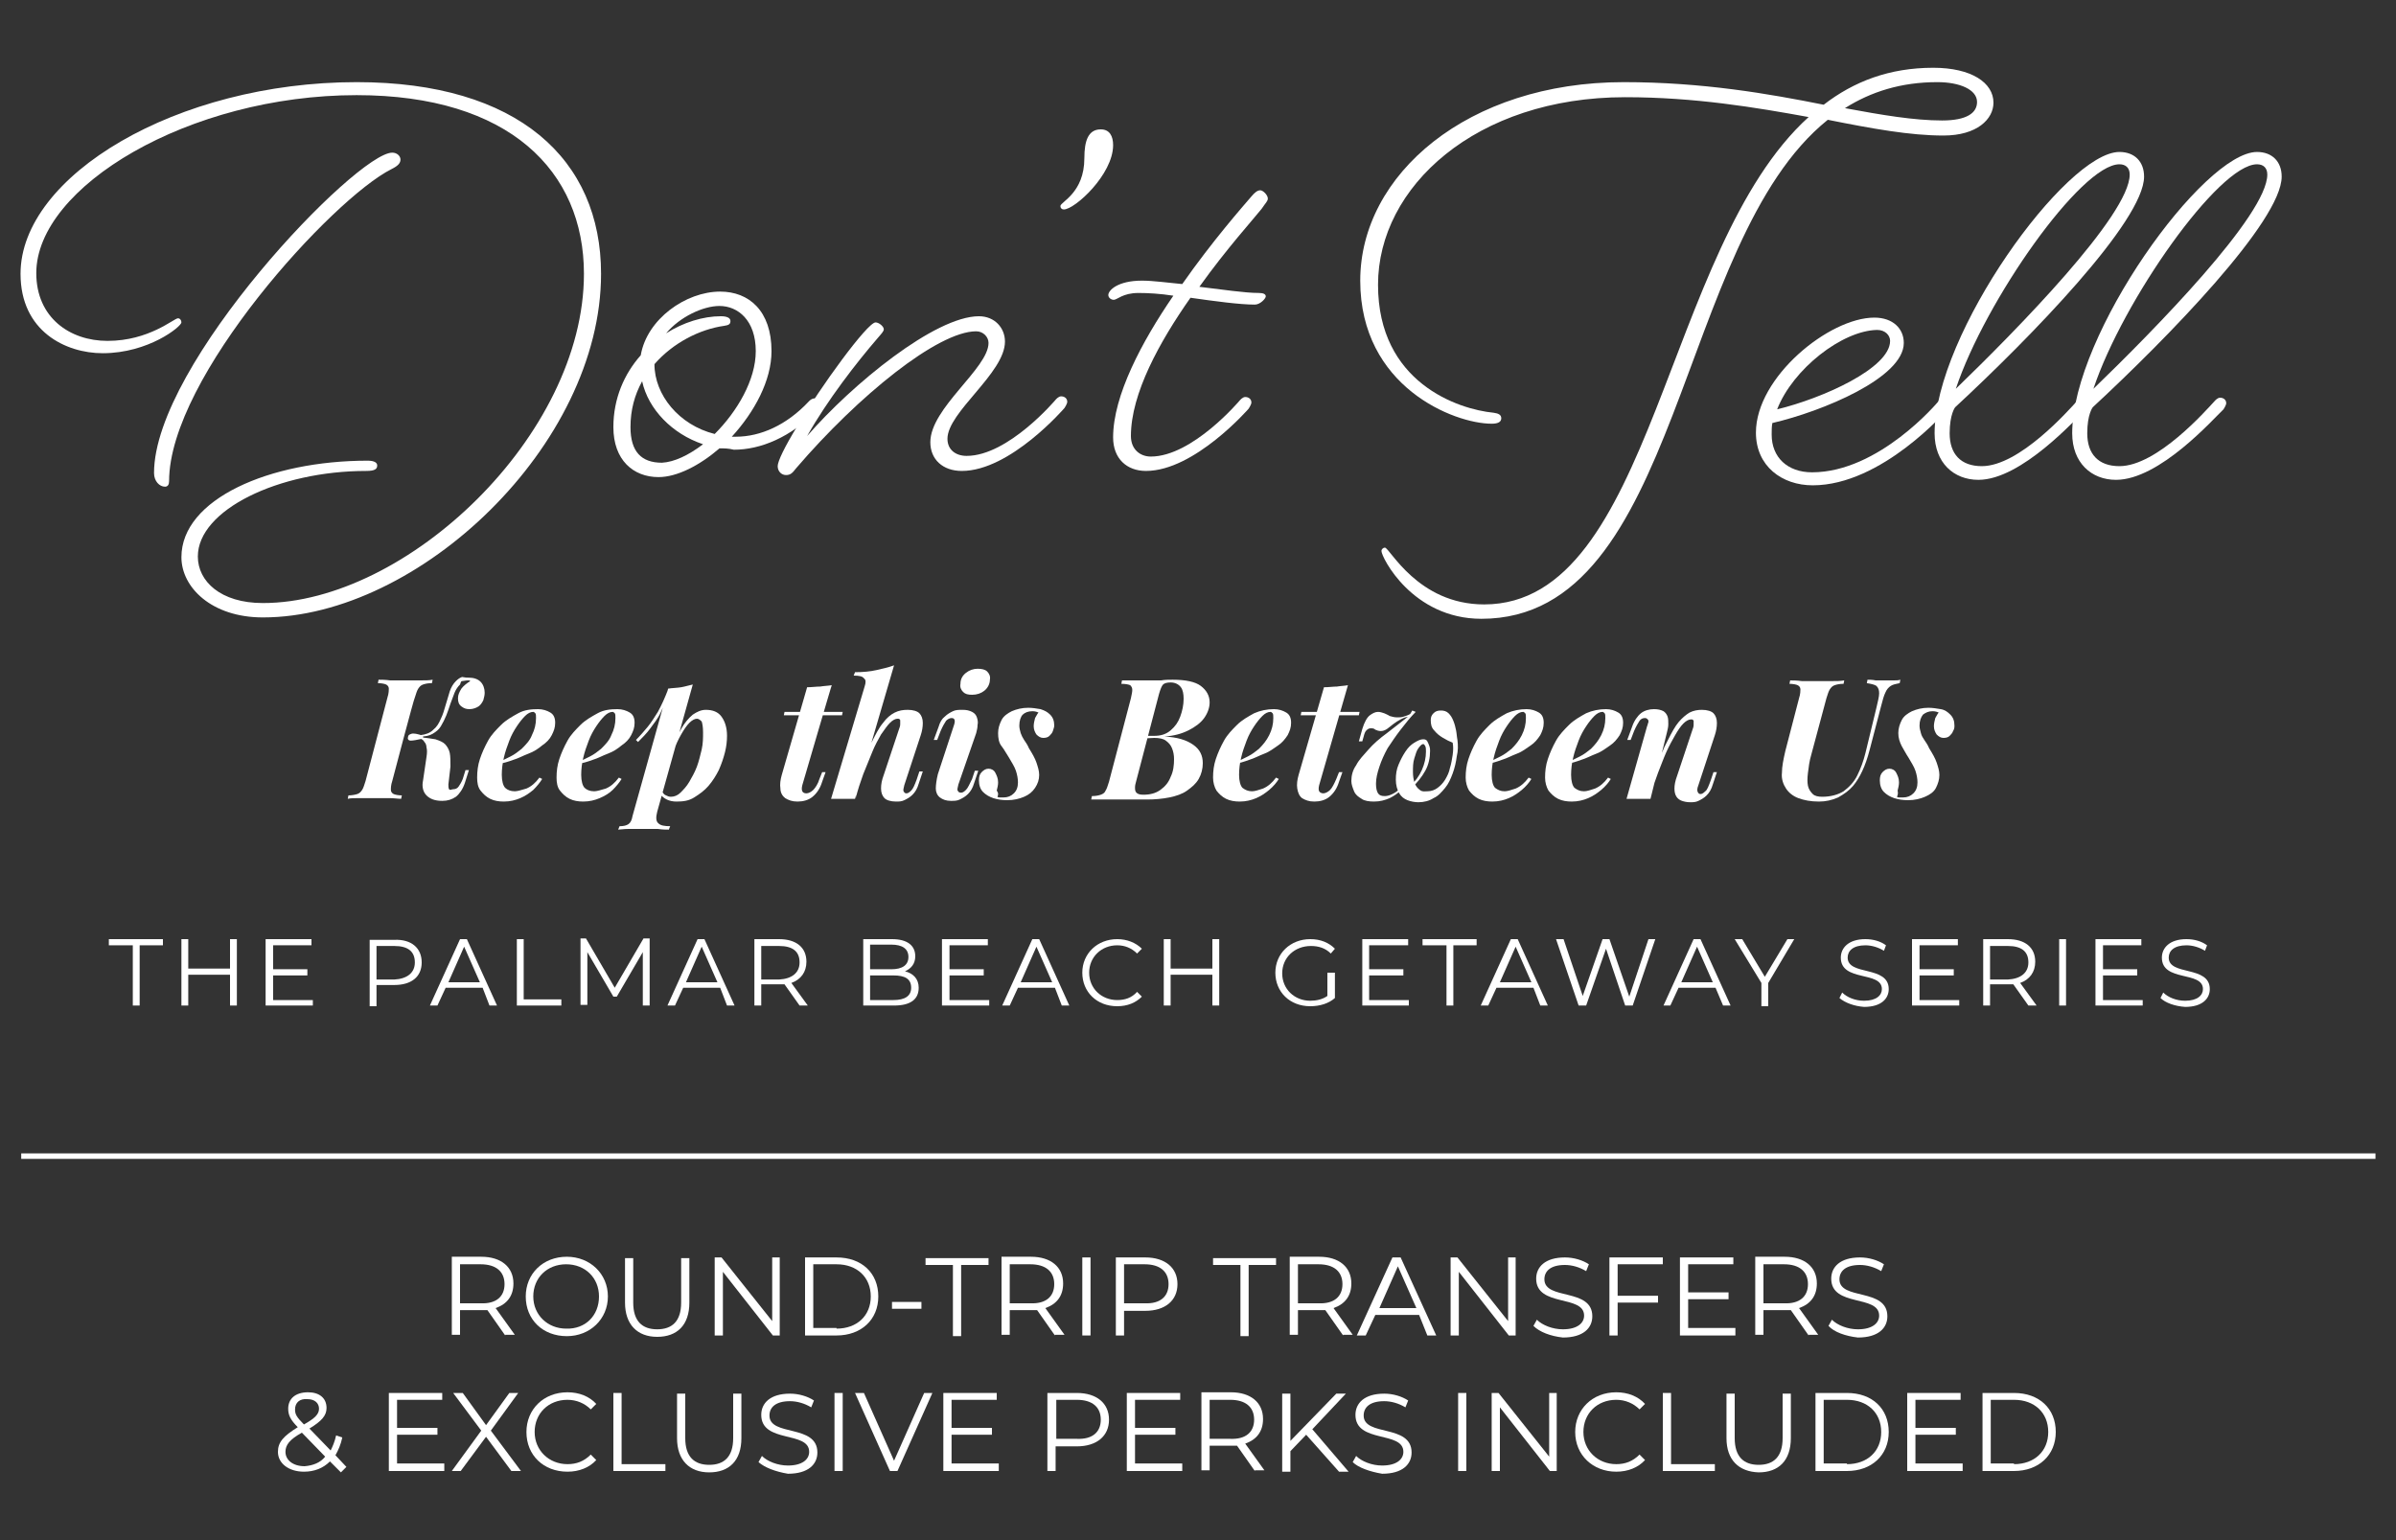 <?xml version="1.0" encoding="utf-8"?>
<!-- Generator: Adobe Illustrator 26.5.0, SVG Export Plug-In . SVG Version: 6.00 Build 0)  -->
<svg version="1.1" id="Capa_1" xmlns="http://www.w3.org/2000/svg" xmlns:xlink="http://www.w3.org/1999/xlink" x="0px" y="0px"
	 viewBox="0 0 350 225" style="enable-background:new 0 0 350 225;" xml:space="preserve">
<rect x="0" y="0" width="350" height="225" fill="#333333" stroke="none"/>
<style type="text/css">
	.st0{fill:#FFFFFF;}
	.st1{enable-background:new    ;}
</style>
<g>
	<g>
		<g>
			<path class="st0" d="M52.1,13.9c-24.5,0-46.8,13.4-46.8,26c0,6.5,4.9,9.9,10.4,9.9c6.1,0,9.7-3.3,10.3-3.3c0.3,0,0.5,0.3,0.5,0.6
				c0,0.6-4.8,4.5-11.5,4.5c-5.4,0-12-3.2-12-11.6C3,25.7,25.8,12,52.1,12c23.6,0,35.7,11.3,35.7,28c0,25-26.6,50.2-49.4,50.2
				c-7.5,0-11.9-4.4-11.9-8.8c0-8.5,12.9-14.1,27.2-14.1c1,0,1.4,0.3,1.4,0.7c0,0.5-0.3,0.8-1.6,0.8c-12.8,0-24.6,5.7-24.6,12.5
				c0,3.6,3.3,6.8,9.5,6.8c21,0,46.9-24.5,46.9-48.1C85.3,25,74.4,13.9,52.1,13.9L52.1,13.9z M58.5,23.3c0,0.5-0.3,0.9-1.3,1.4
				C48.6,29,24.7,55.1,24.7,70.3c0,0.5-0.2,0.8-0.6,0.8c-0.8,0-1.6-0.8-1.6-2c0-16,29.6-46.8,34.8-46.8C58,22.3,58.5,22.8,58.5,23.3
				L58.5,23.3z"/>
			<path class="st0" d="M105.1,65.5c-2.9,2.5-6.2,4.2-8.9,4.2c-3.7,0-6.6-2.5-6.6-7.3c0-4.2,1.6-7.8,4-10.5
				c0.9-5.3,6.6-9.3,11.6-9.3c4.2,0,7.5,2.8,7.5,8.7c0,4.3-2.5,8.9-5.8,12.5h0.6c3.6,0,7.4-1.7,10.6-5.1c0,0,0.4-0.5,0.9-0.5
				s0.8,0.3,0.8,0.8c0,0.3-0.4,0.9-0.4,0.9c-3.9,4-8.3,5.8-12.2,5.8C106.4,65.5,105.8,65.5,105.1,65.5L105.1,65.5z M102.7,64.9
				c-4.5-1.5-8-5.1-8.9-9.2c-1.1,2-1.7,4.2-1.7,6.7c0,3.6,1.6,5.2,4.6,5.2C98.5,67.5,100.6,66.5,102.7,64.9L102.7,64.9z M104.4,63.4
				c3.3-3.3,6-7.9,6-12.1c0-4.5-2.6-6.6-5.3-6.6c-2.4,0-5.8,1.6-7.8,4c2.5-1.6,5.4-2.5,8-2.5c0.8,0,1.4,0.2,1.4,0.7
				c0,0.5-0.3,0.6-0.9,0.7c-3.6,0.5-7.5,2.5-10.2,5.6C95.6,57.7,99.2,62.1,104.4,63.4L104.4,63.4z"/>
			<path class="st0" d="M140.5,68.8c-2.8,0-4.6-1.7-4.6-4.2c0-5,8.5-10.8,8.5-14.5c0-0.9-0.8-1.7-1.8-1.7c-5.6,0-17.2,9.4-26.3,20
				c-0.6,0.8-0.9,1-1.5,1c-0.6,0-1.2-0.5-1.2-1.3c0-0.7,1-2.8,2.9-5.9c3.3-5.6,10.2-15.1,11.4-15.1c0.5,0,1.2,0.6,1.2,1
				c0,0.3-0.3,0.6-0.9,1.3c-3.1,3.6-7.3,9-10.3,14.3c6.6-7.6,18.7-17.5,25.1-17.5c2.3,0,3.8,1.7,3.8,3.7c0,4.6-8.4,10.3-8.4,14.2
				c0,1.6,1.2,2.5,2.8,2.5c6.1,0,13-8.2,13-8.2s0.4-0.5,0.8-0.5c0.5,0,0.9,0.3,0.9,0.8c0,0.3-0.4,0.9-0.4,0.9S147.6,68.8,140.5,68.8
				L140.5,68.8z"/>
			<path class="st0" d="M158.4,23.1c0-2.6,0.6-4.2,2.4-4.2c1.3,0,1.8,1,1.8,2.3c0,4.3-5.6,9.4-7.2,9.4c-0.3,0-0.5-0.2-0.5-0.5
				C154.9,29.5,158.4,28.2,158.4,23.1z"/>
			<path class="st0" d="M162.7,43.8c-0.4,0-0.8-0.3-0.8-0.7c0-0.7,1.4-2.1,4.9-2.1c1.7,0,3.7,0.3,5.9,0.5
				c4.4-6.3,8.9-11.4,10.1-12.8c0.5-0.6,0.9-0.9,1.3-0.9c0.4,0,1.1,0.7,1.1,1.2c0,0.4-0.3,0.6-0.9,1.5c-1.1,1.4-5.1,5.8-9.1,11.4
				c3.4,0.4,6.6,0.9,8.7,0.9c0.7,0,1,0.2,1,0.5c0,0.3-0.8,1.2-1.6,1.2c-2.2,0-5.9-0.5-9.4-1c-4.5,6.4-8.7,14-8.7,20.2
				c0,2,1.4,3,2.9,3c6.1,0,13-8.2,13-8.2s0.4-0.5,0.8-0.5c0.5,0,0.9,0.3,0.9,0.8c0,0.3-0.4,0.9-0.4,0.9s-7.9,9.1-15,9.1
				c-2.8,0-4.8-1.8-4.8-4.9c0-6.1,4.2-14,8.8-20.7c-1.9-0.3-3.7-0.4-5.1-0.4C164,42.8,163.2,43.8,162.7,43.8L162.7,43.8z"/>
			<path class="st0" d="M218.2,60.3c0.7,0.1,1.1,0.3,1.1,0.8s-0.4,0.8-1.4,0.8c-5.5,0-19.2-5.4-19.2-20.9s15.7-29,38.5-29
				c11.5,0,21.2,1.7,29.2,3.3c4.4-3.4,9.6-5.4,16-5.4c5.6,0,8.8,2.2,8.8,5.1c0,2.4-2.4,4.8-7.3,4.8s-10.4-1-16.9-2.3
				c-22.3,17.9-21.3,72.9-50.6,72.9c-10.1,0-14.6-9-14.6-9.9c0-0.3,0.3-0.5,0.5-0.5c0.7,0,4.8,8.3,14.5,8.3
				c24.8,0,26.2-52,47.4-71.2c-7.7-1.4-16.6-2.9-26.8-2.9c-21.8,0-36.1,13.1-36.1,27.4S213,59.8,218.2,60.3L218.2,60.3z M269.5,15.8
				c5.4,1,10.1,1.8,14.2,1.8c3.6,0,5.1-1.1,5.1-2.7c0-1.8-2.5-2.9-5.8-2.9C277.7,12,273.3,13.4,269.5,15.8z"/>
			<path class="st0" d="M264.8,70.9c-4.5,0-8.3-2.8-8.3-7.7c0-8.1,10.7-16.8,17.3-16.8c2.7,0,4.3,1.6,4.3,3.7
				c0,5.1-11.9,10-19.2,11.7c-0.1,0.5-0.1,1.1-0.1,1.7c0,3.3,2.3,5.5,5.9,5.5c9.8,0,18.4-10.3,18.4-10.3s0.4-0.5,0.9-0.5
				c0.5,0,0.8,0.3,0.8,0.8c0,0.3-0.4,0.9-0.4,0.9S274.9,70.9,264.8,70.9L264.8,70.9z M259.6,59.8c6.6-1.6,16.5-6,16.5-10
				c0-0.8-0.7-1.6-1.9-1.6C269.1,48.3,261.9,53.9,259.6,59.8z"/>
			<path class="st0" d="M289,70.1c-3.6,0-6.4-2.5-6.4-6.8c0-14.5,19.2-41.1,27-41.1c2.2,0,3.6,1.4,3.6,3.6
				c0,6.5-16.7,23.6-27.6,33.7c0,0-0.8,1-0.8,3.8c0,3,1.6,4.8,4.7,4.8c5.5,0,12.7-8.2,13.9-9.5c0,0,0.4-0.5,0.8-0.5
				c0.5,0,0.9,0.3,0.9,0.8c0,0.3-0.4,0.9-0.4,0.9C303.3,61.1,295.3,70.1,289,70.1L289,70.1z M285.7,56.8
				c8.9-8.6,25.4-25.4,25.4-31.3c0-1-0.6-1.5-1.5-1.5C304,24,290,43.9,285.7,56.8z"/>
			<path class="st0" d="M309.1,70.1c-3.6,0-6.4-2.5-6.4-6.8c0-14.5,19.2-41.1,27-41.1c2.2,0,3.6,1.4,3.6,3.6
				c0,6.5-16.7,23.6-27.6,33.7c0,0-0.8,1-0.8,3.8c0,3,1.6,4.8,4.7,4.8c5.5,0,12.7-8.2,13.9-9.5c0,0,0.4-0.5,0.8-0.5
				c0.5,0,0.9,0.3,0.9,0.8c0,0.3-0.4,0.9-0.4,0.9C323.4,61.1,315.5,70.1,309.1,70.1L309.1,70.1z M305.8,56.8
				c8.9-8.6,25.4-25.4,25.4-31.3c0-1-0.6-1.5-1.5-1.5C324.1,24,310.1,43.9,305.8,56.8z"/>
		</g>
		<g>
			<path class="st0" d="M57.3,114.1c-0.2,0.6-0.2,1-0.2,1.3s0.2,0.5,0.4,0.6s0.7,0.2,1.2,0.2l-0.1,0.5c-0.5,0-1-0.1-1.7-0.1
				c-0.7,0-1.4,0-2.1,0c-0.8,0-1.6,0-2.3,0c-0.7,0-1.3,0-1.7,0.1l0.1-0.5c0.5,0,1-0.1,1.3-0.2c0.3-0.1,0.5-0.3,0.7-0.6
				c0.2-0.3,0.3-0.7,0.5-1.3l3.2-12.2c0.2-0.6,0.2-1.1,0.2-1.3c0-0.3-0.2-0.5-0.4-0.6c-0.2-0.1-0.7-0.2-1.2-0.2l0.1-0.5
				c0.4,0,1,0,1.7,0.1c0.7,0,1.5,0,2.3,0c0.7,0,1.4,0,2.1,0s1.3,0,1.8-0.1l-0.1,0.5c-0.6,0-1,0.1-1.3,0.2c-0.3,0.1-0.5,0.3-0.7,0.6
				c-0.2,0.3-0.3,0.7-0.5,1.3C60.5,101.9,57.3,114.1,57.3,114.1z M61.8,107.9c-0.9,0.2-1.5,0.3-1.8,0.3s-0.5-0.2-0.4-0.5
				c0-0.3,0.2-0.4,0.5-0.5c0.3-0.1,0.9,0,1.7,0.3V107.9z M66.2,115.3c0.3,0,0.6-0.1,0.8-0.4s0.4-0.6,0.6-1.1l0.4-1.3h0.5l-0.6,1.9
				c-0.3,0.9-0.8,1.6-1.3,2c-0.6,0.4-1.2,0.6-2,0.6c-1.1,0-1.8-0.3-2.3-0.8s-0.7-1.3-0.5-2.2l0.5-3.4c0.1-0.6,0.1-1.1,0-1.4
				c0-0.3-0.1-0.6-0.3-0.8c-0.1-0.2-0.3-0.4-0.6-0.5l0-0.2c0.9,0.1,1.6,0.2,2.2,0.3c0.6,0.2,1.1,0.4,1.4,0.7
				c0.3,0.3,0.6,0.8,0.7,1.3c0.1,0.5,0.1,1.2,0.1,2l-0.3,2.6c0,0.3,0,0.5,0.1,0.7S66,115.3,66.2,115.3L66.2,115.3z M67.2,100
				c-0.3,0.3-0.6,0.7-0.8,1.2c-0.2,0.5-0.4,1.1-0.6,1.6c-0.2,0.6-0.4,1.2-0.6,1.7s-0.5,1.1-0.8,1.6c-0.3,0.5-0.7,0.8-1.2,1.1
				c-0.5,0.3-1.1,0.4-1.8,0.4l0-0.2c0.8-0.1,1.4-0.3,1.9-0.8c0.5-0.4,0.8-0.9,1.1-1.6c0.3-0.6,0.5-1.3,0.7-2c0.2-0.7,0.4-1.3,0.6-2
				c0.2-0.6,0.5-1.1,0.9-1.5c0.3-0.3,0.6-0.5,0.9-0.6C68,99,68.2,99,68.5,99c0.7,0,1.3,0.2,1.7,0.6s0.6,1,0.6,1.6
				c0,0.4-0.1,0.7-0.2,1.1c-0.2,0.4-0.4,0.7-0.7,0.9c-0.3,0.2-0.8,0.4-1.3,0.4c-0.5,0-0.8-0.1-1.2-0.4s-0.5-0.7-0.5-1.2
				c0-0.5,0.2-0.9,0.5-1.4c0.3-0.4,0.8-0.8,1.3-1.1c0,0-0.1-0.1-0.2-0.1c-0.1,0-0.2,0-0.2,0c-0.3,0-0.6,0.1-0.8,0.1
				S67.3,99.8,67.2,100L67.2,100z"/>
			<path class="st0" d="M72.7,111.4c0.7-0.3,1.3-0.6,1.9-0.9s1.1-0.7,1.6-1.1c0.6-0.6,1.2-1.2,1.5-2c0.4-0.8,0.6-1.6,0.6-2.5
				c0-0.3,0-0.6-0.1-0.7c-0.1-0.1-0.2-0.2-0.3-0.2c-0.4,0-0.8,0.2-1.2,0.6s-0.8,0.9-1.2,1.5c-0.4,0.6-0.8,1.3-1.1,2.1
				c-0.3,0.8-0.6,1.6-0.8,2.5c-0.2,0.8-0.3,1.7-0.3,2.5c0,0.9,0.2,1.6,0.5,1.9s0.8,0.5,1.4,0.5c0.4,0,1-0.2,1.7-0.4
				c0.7-0.3,1.3-0.8,1.9-1.6l0.4,0.2c-0.3,0.5-0.8,1.1-1.3,1.6c-0.6,0.5-1.2,0.9-1.9,1.2c-0.7,0.3-1.5,0.5-2.4,0.5
				c-0.7,0-1.4-0.1-2-0.4s-1-0.7-1.4-1.2s-0.5-1.2-0.5-1.9c0-0.9,0.1-1.8,0.4-2.7s0.7-1.8,1.2-2.7c0.5-0.9,1.2-1.6,1.9-2.3
				c0.7-0.7,1.6-1.2,2.5-1.7s1.9-0.6,2.9-0.6c0.7,0,1.3,0.2,1.8,0.5s0.7,0.8,0.7,1.5s-0.2,1.2-0.5,1.8c-0.3,0.6-0.8,1.1-1.4,1.5
				c-0.6,0.5-1.2,0.9-2,1.2s-1.5,0.7-2.2,0.9c-0.8,0.3-1.5,0.5-2.2,0.6L72.7,111.4L72.7,111.4z"/>
			<path class="st0" d="M84.3,111.4c0.7-0.3,1.3-0.6,1.9-0.9s1.1-0.7,1.6-1.1c0.6-0.6,1.2-1.2,1.5-2c0.4-0.8,0.6-1.6,0.6-2.5
				c0-0.3,0-0.6-0.1-0.7c-0.1-0.1-0.2-0.2-0.3-0.2c-0.4,0-0.8,0.2-1.2,0.6s-0.8,0.9-1.2,1.5c-0.4,0.6-0.8,1.3-1.1,2.1
				s-0.6,1.6-0.8,2.5c-0.2,0.8-0.3,1.7-0.3,2.5c0,0.9,0.2,1.6,0.5,1.9c0.3,0.3,0.8,0.5,1.4,0.5c0.4,0,1-0.2,1.7-0.4
				c0.7-0.3,1.3-0.8,1.9-1.6l0.4,0.2c-0.3,0.5-0.8,1.1-1.3,1.6s-1.2,0.9-1.9,1.2c-0.7,0.3-1.5,0.5-2.4,0.5c-0.7,0-1.4-0.1-2-0.4
				s-1-0.7-1.4-1.2s-0.5-1.2-0.5-1.9c0-0.9,0.1-1.8,0.4-2.7s0.7-1.8,1.2-2.7c0.5-0.9,1.2-1.6,1.9-2.3c0.7-0.7,1.6-1.2,2.5-1.7
				s1.9-0.6,2.9-0.6c0.7,0,1.3,0.2,1.8,0.5s0.7,0.8,0.7,1.5s-0.2,1.2-0.5,1.8c-0.3,0.6-0.8,1.1-1.4,1.5c-0.6,0.5-1.2,0.9-2,1.2
				s-1.5,0.7-2.2,0.9c-0.8,0.3-1.5,0.5-2.2,0.6L84.3,111.4L84.3,111.4z"/>
			<path class="st0" d="M97.6,100.6c0.7-0.1,1.3-0.1,1.9-0.2c0.6-0.1,1.2-0.3,1.7-0.4L96,118.6c-0.2,0.8-0.2,1.4,0.2,1.7
				c0.3,0.3,0.9,0.4,1.7,0.4l-0.2,0.5c-0.4,0-0.9,0-1.6-0.1c-0.7,0-1.5,0-2.3,0c-0.7,0-1.3,0-2,0c-0.7,0-1.2,0.1-1.5,0.1l0.2-0.5
				c0.6,0,1-0.1,1.3-0.3s0.5-0.6,0.6-1.2L97.6,100.6L97.6,100.6z M92.9,108.1c0.6-0.6,1.2-1.3,1.7-1.9c0.5-0.6,1-1.4,1.5-2.2
				c0.5-0.9,1-2,1.5-3.3l0.1,0.4c-0.3,1.1-0.8,2.1-1.2,3s-1,1.6-1.5,2.3s-1.2,1.4-1.8,2L92.9,108.1z M101.8,105
				c-0.3,0-0.7,0.2-1.1,0.6c-0.4,0.4-0.8,1-1.2,1.7c-0.4,0.7-0.8,1.5-1.1,2.5c-0.3,0.9-0.6,1.9-0.9,2.9l0.4-2.5
				c0.5-1.5,1.1-2.8,1.6-3.7c0.5-0.9,1.1-1.6,1.7-2.1c0.6-0.4,1.2-0.7,1.9-0.7c1,0,1.8,0.3,2.3,1s0.8,1.6,0.8,2.8
				c0,0.8-0.1,1.6-0.3,2.4s-0.5,1.7-0.9,2.6c-0.4,0.8-0.9,1.6-1.5,2.3s-1.3,1.2-2.1,1.7s-1.6,0.6-2.6,0.6c-0.5,0-1-0.1-1.4-0.3
				c-0.4-0.2-0.8-0.5-0.9-0.8l0.2-0.4c0.2,0.3,0.3,0.5,0.6,0.6c0.2,0.1,0.4,0.2,0.7,0.2c0.5,0,1-0.2,1.4-0.6s0.9-0.9,1.3-1.6
				s0.8-1.4,1.1-2.2c0.3-0.8,0.5-1.7,0.7-2.5c0.2-0.9,0.2-1.7,0.2-2.5s-0.1-1.3-0.2-1.6C102.2,105.1,102,105,101.8,105L101.8,105z"
				/>
			<path class="st0" d="M117.2,114.7c-0.1,0.4-0.1,0.7,0,0.9c0.1,0.2,0.3,0.3,0.6,0.3c0.3,0,0.7-0.2,1-0.5c0.3-0.3,0.7-0.9,0.9-1.6
				l0.4-1h0.5l-0.5,1.4c-0.3,1-0.8,1.7-1.4,2.2c-0.6,0.5-1.4,0.7-2.2,0.7c-0.8,0-1.3-0.2-1.8-0.5c-0.4-0.3-0.7-0.8-0.7-1.4
				c-0.1-0.6,0-1.3,0.2-2l3.7-12.8c0.7,0,1.3-0.1,1.9-0.1c0.6-0.1,1.1-0.1,1.7-0.2C121.5,100,117.2,114.7,117.2,114.7z M123.1,104
				l-0.1,0.5h-8.5l0.1-0.5H123.1z"/>
			<path class="st0" d="M124.9,116.7h-3.5l4.9-16.4c0.2-0.6,0.2-1-0.1-1.2c-0.2-0.3-0.7-0.4-1.5-0.4l0.2-0.5c1.2,0,2.2-0.1,3.1-0.3
				c0.9-0.2,1.8-0.4,2.6-0.7L124.9,116.7L124.9,116.7z M125.5,113.2c0.7-1.9,1.3-3.4,1.8-4.7c0.6-1.2,1.1-2.2,1.7-2.9
				c0.5-0.7,1.1-1.2,1.7-1.5s1.2-0.4,1.9-0.4c0.8,0,1.4,0.2,1.7,0.5s0.5,0.8,0.5,1.4s-0.1,1.2-0.3,1.8l-2.4,7.3
				c-0.1,0.4-0.2,0.8-0.1,0.9c0.1,0.2,0.2,0.3,0.4,0.3s0.4-0.1,0.7-0.4s0.5-0.8,0.8-1.6l0.4-1.2h0.5l-0.6,1.8
				c-0.2,0.7-0.5,1.2-0.9,1.6s-0.8,0.6-1.2,0.8s-0.8,0.2-1.2,0.2c-0.8,0-1.4-0.2-1.7-0.5c-0.3-0.3-0.5-0.8-0.5-1.4s0.1-1.2,0.4-2
				l2.2-6.6c0.1-0.3,0.2-0.5,0.2-0.8c0-0.2,0-0.4,0-0.6c-0.1-0.2-0.2-0.2-0.4-0.2c-0.3,0-0.7,0.2-1.1,0.6s-0.8,1-1.3,1.7
				c-0.4,0.7-0.9,1.6-1.3,2.6c-0.4,1-0.8,2-1.3,3.2c-0.4,1.1-0.8,2.3-1.1,3.5L125.5,113.2L125.5,113.2z"/>
			<path class="st0" d="M139.3,106.1c0.3-0.8,0.2-1.2-0.3-1.2c-0.3,0-0.6,0.2-0.8,0.4c-0.2,0.3-0.5,0.8-0.8,1.5l-0.5,1.3h-0.5
				l0.7-1.9c0.2-0.7,0.5-1.2,0.9-1.5c0.4-0.4,0.8-0.6,1.2-0.8c0.4-0.2,0.9-0.2,1.4-0.2c0.6,0,1,0.1,1.4,0.3s0.6,0.5,0.7,0.8
				c0.1,0.3,0.2,0.7,0.1,1.1c0,0.4-0.1,0.8-0.2,1.2l-2.6,7.5c-0.1,0.4-0.2,0.8-0.1,0.9c0.1,0.2,0.2,0.3,0.5,0.3
				c0.2,0,0.4-0.1,0.7-0.4s0.5-0.8,0.9-1.6l0.4-1.2h0.5l-0.6,1.8c-0.2,0.7-0.5,1.2-0.9,1.6s-0.8,0.6-1.2,0.8
				c-0.4,0.2-0.8,0.2-1.3,0.2c-0.7,0-1.2-0.2-1.6-0.5s-0.6-0.8-0.6-1.3s0.1-1.3,0.3-2.1L139.3,106.1L139.3,106.1z M140.3,99.9
				c0-0.7,0.3-1.2,0.8-1.6c0.5-0.4,1.1-0.6,1.7-0.6c0.6,0,1.1,0.1,1.4,0.4c0.3,0.3,0.5,0.7,0.4,1.2c0,0.6-0.3,1.2-0.8,1.6
				c-0.5,0.4-1.1,0.6-1.8,0.6c-0.6,0-1-0.1-1.3-0.4C140.4,100.8,140.2,100.4,140.3,99.9L140.3,99.9z"/>
			<path class="st0" d="M145.7,116.4c0.1,0.1,0.3,0.1,0.4,0.1c0.1,0,0.3,0,0.5,0c0.6,0,1.1-0.2,1.5-0.6s0.6-0.9,0.6-1.6
				c0-0.5-0.1-1.1-0.3-1.7c-0.2-0.6-0.6-1.2-1-1.9c-0.4-0.6-0.7-1.2-1.1-1.7s-0.5-1.2-0.5-1.9s0.2-1.3,0.5-1.9s0.9-1,1.5-1.3
				c0.7-0.3,1.5-0.5,2.4-0.5c0.6,0,1.2,0.1,1.8,0.2c0.6,0.2,1,0.4,1.4,0.8c0.4,0.4,0.6,0.9,0.6,1.6c0,0.2-0.1,0.5-0.2,0.8
				c-0.1,0.3-0.3,0.5-0.5,0.7s-0.5,0.3-0.9,0.3c-0.4,0-0.7-0.2-1-0.5c-0.2-0.3-0.4-0.7-0.4-1.2c0-0.4,0.1-0.8,0.2-1.2
				c0.2-0.3,0.3-0.6,0.5-0.8c-0.2-0.1-0.5-0.2-0.9-0.2c-0.6,0-1.1,0.2-1.4,0.5s-0.5,0.9-0.5,1.6c0,0.4,0.1,0.7,0.2,1.1
				c0.1,0.3,0.3,0.7,0.5,1s0.5,0.7,0.7,1.2c0.5,0.8,0.9,1.5,1.1,2.1c0.2,0.6,0.4,1.2,0.4,1.8c0,0.7-0.2,1.3-0.6,1.9s-0.9,1-1.6,1.3
				c-0.7,0.3-1.5,0.5-2.5,0.5c-0.7,0-1.4-0.1-2-0.3s-1.1-0.5-1.5-0.9c-0.4-0.4-0.6-1-0.6-1.7c0-0.5,0.1-0.9,0.4-1.2s0.6-0.5,1-0.5
				s0.8,0.2,1,0.6c0.2,0.4,0.4,0.8,0.4,1.4c0,0.4-0.1,0.8-0.2,1.2C145.9,115.9,145.8,116.2,145.7,116.4L145.7,116.4z"/>
			<path class="st0" d="M171.3,99.3c1.9,0,3.3,0.3,4.1,0.9s1.3,1.4,1.3,2.4c0,0.8-0.3,1.6-0.8,2.3s-1.3,1.3-2.3,1.8
				c-1,0.5-2.1,0.8-3.5,0.9c1.9,0.1,3.2,0.5,4.2,1.2s1.4,1.6,1.4,2.7c0,0.8-0.2,1.6-0.6,2.3c-0.4,0.7-1,1.2-1.7,1.7s-1.6,0.8-2.6,1
				c-1,0.2-2.1,0.3-3.2,0.3c-0.5,0-1.1,0-1.8,0c-0.7,0-1.5,0-2.6,0c-0.4,0-0.9,0-1.3,0c-0.5,0-0.9,0-1.4,0s-0.8,0-1.1,0l0.1-0.5
				c0.6,0,1-0.1,1.3-0.2s0.6-0.3,0.7-0.6c0.2-0.3,0.3-0.7,0.5-1.3l3.2-12.2c0.1-0.5,0.2-0.9,0.2-1.2c0-0.3-0.1-0.5-0.3-0.7
				c-0.2-0.1-0.7-0.2-1.3-0.2l0.1-0.5c0.3,0,0.7,0,1.1,0c0.4,0,0.9,0,1.4,0c0.5,0,0.9,0,1.3,0c0.8,0,1.4,0,1.9,0
				C170.2,99.3,170.7,99.3,171.3,99.3L171.3,99.3z M166.7,107.9l0.1-0.4h1.8c0.9,0,1.7-0.2,2.4-0.8s1.1-1.2,1.4-2
				c0.3-0.8,0.5-1.7,0.5-2.6c0-0.7-0.1-1.3-0.4-1.7s-0.8-0.7-1.5-0.7c-0.5,0-0.9,0.1-1.1,0.3c-0.2,0.2-0.4,0.7-0.6,1.4l-3.3,12.6
				c-0.1,0.4-0.2,0.7-0.2,1c0,0.3,0,0.6,0.2,0.8c0.2,0.2,0.5,0.3,1,0.3c1,0,1.8-0.2,2.5-0.7c0.7-0.5,1.2-1.1,1.5-1.9
				c0.4-0.8,0.5-1.7,0.5-2.6c0-0.6-0.1-1.1-0.3-1.6c-0.2-0.5-0.5-0.8-0.9-1.1s-1-0.4-1.7-0.4L166.7,107.9L166.7,107.9z"/>
			<path class="st0" d="M180.4,111.4c0.7-0.3,1.3-0.6,1.9-0.9s1.1-0.7,1.6-1.1c0.6-0.6,1.1-1.2,1.5-2c0.4-0.8,0.6-1.6,0.6-2.5
				c0-0.3,0-0.6-0.1-0.7c-0.1-0.1-0.2-0.2-0.3-0.2c-0.4,0-0.8,0.2-1.2,0.6s-0.8,0.9-1.2,1.5s-0.8,1.3-1.1,2.1
				c-0.3,0.8-0.6,1.6-0.8,2.5c-0.2,0.8-0.3,1.7-0.3,2.5c0,0.9,0.2,1.6,0.5,1.9c0.4,0.3,0.8,0.5,1.4,0.5c0.4,0,1-0.2,1.6-0.4
				c0.7-0.3,1.3-0.8,1.9-1.6l0.4,0.2c-0.3,0.5-0.8,1.1-1.4,1.6c-0.6,0.5-1.2,0.9-1.9,1.2c-0.7,0.3-1.5,0.5-2.4,0.5
				c-0.7,0-1.4-0.1-2-0.4s-1-0.7-1.4-1.2c-0.3-0.5-0.5-1.2-0.5-1.9c0-0.9,0.1-1.8,0.4-2.7s0.7-1.8,1.2-2.7c0.5-0.9,1.2-1.6,1.9-2.3
				c0.7-0.7,1.6-1.2,2.5-1.7c0.9-0.4,1.9-0.6,2.9-0.6c0.7,0,1.3,0.2,1.8,0.5s0.7,0.8,0.7,1.5s-0.2,1.2-0.5,1.8
				c-0.4,0.6-0.8,1.1-1.4,1.5s-1.2,0.9-2,1.2s-1.5,0.7-2.2,0.9c-0.8,0.3-1.5,0.5-2.1,0.6L180.4,111.4L180.4,111.4z"/>
			<path class="st0" d="M192.7,114.7c-0.1,0.4-0.1,0.7,0,0.9c0.1,0.2,0.4,0.3,0.6,0.3c0.3,0,0.7-0.2,1-0.5c0.3-0.3,0.6-0.9,0.9-1.6
				l0.4-1h0.5l-0.5,1.4c-0.3,1-0.8,1.7-1.4,2.2s-1.4,0.7-2.2,0.7c-0.8,0-1.3-0.2-1.8-0.5c-0.4-0.3-0.6-0.8-0.7-1.4
				c-0.1-0.6,0-1.3,0.2-2l3.7-12.8c0.7,0,1.4-0.1,1.9-0.1c0.6-0.1,1.1-0.1,1.6-0.2L192.7,114.7L192.7,114.7z M198.6,104l-0.1,0.5
				H190l0.1-0.5H198.6z"/>
			<path class="st0" d="M204.7,115.4c-0.5,0.5-1.1,0.9-1.7,1.2c-0.7,0.3-1.4,0.5-2.3,0.5c-0.7,0-1.4-0.1-1.8-0.4
				c-0.5-0.3-0.9-0.6-1.1-1.1c-0.2-0.5-0.4-1-0.4-1.5c0-0.8,0.2-1.6,0.7-2.3c0.4-0.8,1.1-1.5,1.8-2.3s1.6-1.6,2.7-2.4
				c1-0.8,2.1-1.6,3.2-2.5l0.1,0.1c-0.5,0-0.9,0.2-1.3,0.4s-0.7,0.4-1.1,0.7s-0.6,0.5-0.9,0.7c-0.3,0.2-0.6,0.3-0.9,0.3
				s-0.6-0.1-0.8-0.2c-0.2-0.2-0.4-0.2-0.7-0.2c-0.2,0-0.4,0.1-0.6,0.3s-0.3,0.5-0.4,0.9l-0.2,0.7h-0.5l0.5-1.8c0.3-1,0.7-1.7,1.1-2
				c0.4-0.3,0.8-0.5,1.2-0.5c0.3,0,0.6,0.1,0.9,0.2c0.2,0.1,0.5,0.2,0.8,0.4c0.3,0.1,0.7,0.2,1.1,0.2c0.3,0,0.6,0,0.9-0.1
				c0.3-0.1,0.7-0.2,1-0.4l0.3-0.5l0.5,0.2c-0.8,0.8-1.5,1.7-2.2,2.6s-1.3,1.8-1.9,2.7c-0.5,0.9-0.9,1.8-1.2,2.7
				c-0.3,0.9-0.5,1.7-0.5,2.5c0,0.6,0.1,1.1,0.3,1.4c0.2,0.3,0.5,0.4,1,0.4c0.3,0,0.7-0.1,1.1-0.3c0.4-0.2,0.7-0.4,1-0.7
				L204.7,115.4L204.7,115.4z M208.5,115.6c0.6,0,1.1-0.2,1.5-0.5s0.8-0.7,1.1-1.2c0.3-0.5,0.6-1.1,0.7-1.7c0.2-0.6,0.3-1.3,0.4-1.9
				c0.1-0.7,0.1-1.3,0-1.8c-0.5-0.2-0.9-0.4-1.4-0.7c-0.5-0.3-0.9-0.6-1.3-1.1c-0.4-0.4-0.5-0.9-0.5-1.5c0-0.4,0.1-0.7,0.4-1
				s0.6-0.4,1.1-0.4c0.4,0,0.8,0.1,1.1,0.4c0.3,0.3,0.5,0.6,0.7,1.1s0.3,0.9,0.4,1.4s0.1,0.9,0.2,1.4c0.1,0.8,0.1,1.6-0.1,2.4
				c-0.1,0.8-0.3,1.7-0.6,2.5s-0.6,1.5-1.1,2.1s-1,1.2-1.7,1.5c-0.6,0.4-1.4,0.6-2.2,0.6c-0.5,0-1.1-0.1-1.6-0.3
				c-0.5-0.2-0.9-0.5-1.2-1c-0.3-0.5-0.5-1.2-0.5-2c0-0.8,0.1-1.5,0.4-2.2c0.3-0.7,0.6-1.3,1-1.9c0.4-0.6,0.8-1,1.3-1.3
				s0.9-0.5,1.3-0.5c0.3,0,0.5,0.1,0.6,0.3c0.1,0.2,0.2,0.4,0.3,0.7s0.1,0.5,0.1,0.7c0,1-0.2,2-0.7,2.9s-1.2,1.8-2.1,2.6l-0.1-0.4
				c0.7-0.6,1.3-1.4,1.7-2.3c0.4-0.9,0.6-1.8,0.6-2.7c0-0.3,0-0.6-0.1-0.8c-0.1-0.2-0.2-0.3-0.3-0.3c-0.2,0-0.4,0.2-0.7,0.6
				s-0.4,0.9-0.6,1.5c-0.2,0.6-0.2,1.3-0.2,2c0,0.6,0.1,1.1,0.2,1.5c0.2,0.5,0.4,0.8,0.8,1.1S208,115.6,208.5,115.6L208.5,115.6z"/>
			<path class="st0" d="M217.3,111.4c0.7-0.3,1.3-0.6,1.9-0.9s1.1-0.7,1.6-1.1c0.6-0.6,1.1-1.2,1.5-2c0.4-0.8,0.6-1.6,0.6-2.5
				c0-0.3,0-0.6-0.1-0.7c-0.1-0.1-0.2-0.2-0.3-0.2c-0.4,0-0.8,0.2-1.2,0.6s-0.8,0.9-1.2,1.5s-0.8,1.3-1.1,2.1
				c-0.3,0.8-0.6,1.6-0.8,2.5c-0.2,0.8-0.3,1.7-0.3,2.5c0,0.9,0.2,1.6,0.5,1.9c0.4,0.3,0.8,0.5,1.4,0.5c0.4,0,1-0.2,1.6-0.4
				c0.7-0.3,1.3-0.8,1.9-1.6l0.4,0.2c-0.3,0.5-0.8,1.1-1.4,1.6c-0.6,0.5-1.2,0.9-1.9,1.2c-0.7,0.3-1.5,0.5-2.4,0.5
				c-0.7,0-1.4-0.1-2-0.4s-1-0.7-1.4-1.2c-0.3-0.5-0.5-1.2-0.5-1.9c0-0.9,0.1-1.8,0.4-2.7s0.7-1.8,1.2-2.7c0.5-0.9,1.2-1.6,1.9-2.3
				c0.7-0.7,1.6-1.2,2.5-1.7c0.9-0.4,1.9-0.6,2.9-0.6c0.7,0,1.3,0.2,1.8,0.5s0.7,0.8,0.7,1.5s-0.2,1.2-0.5,1.8
				c-0.4,0.6-0.8,1.1-1.4,1.5s-1.2,0.9-2,1.2s-1.5,0.7-2.2,0.9c-0.8,0.3-1.5,0.5-2.1,0.6L217.3,111.4L217.3,111.4z"/>
			<path class="st0" d="M228.9,111.4c0.7-0.3,1.3-0.6,1.9-0.9s1.1-0.7,1.6-1.1c0.6-0.6,1.1-1.2,1.5-2c0.4-0.8,0.6-1.6,0.6-2.5
				c0-0.3,0-0.6-0.1-0.7c-0.1-0.1-0.2-0.2-0.3-0.2c-0.4,0-0.8,0.2-1.2,0.6s-0.8,0.9-1.2,1.5s-0.8,1.3-1.1,2.1
				c-0.3,0.8-0.6,1.6-0.8,2.5c-0.2,0.8-0.3,1.7-0.3,2.5c0,0.9,0.2,1.6,0.5,1.9c0.4,0.3,0.8,0.5,1.4,0.5c0.4,0,1-0.2,1.6-0.4
				c0.7-0.3,1.3-0.8,1.9-1.6l0.4,0.2c-0.3,0.5-0.8,1.1-1.4,1.6c-0.6,0.5-1.2,0.9-1.9,1.2c-0.7,0.3-1.5,0.5-2.4,0.5
				c-0.7,0-1.4-0.1-2-0.4s-1-0.7-1.4-1.2c-0.3-0.5-0.5-1.2-0.5-1.9c0-0.9,0.1-1.8,0.4-2.7s0.7-1.8,1.2-2.7c0.5-0.9,1.2-1.6,1.9-2.3
				c0.7-0.7,1.6-1.2,2.5-1.7c0.9-0.4,1.9-0.6,2.9-0.6c0.7,0,1.3,0.2,1.8,0.5s0.7,0.8,0.7,1.5s-0.2,1.2-0.5,1.8
				c-0.4,0.6-0.8,1.1-1.4,1.5s-1.2,0.9-2,1.2s-1.5,0.7-2.2,0.9c-0.8,0.3-1.5,0.5-2.1,0.6L228.9,111.4L228.9,111.4z"/>
			<path class="st0" d="M241.1,116.7h-3.5l3-10.6c0.1-0.2,0.1-0.4,0.2-0.6c0-0.2,0-0.3-0.1-0.4c-0.1-0.1-0.2-0.2-0.4-0.2
				c-0.3,0-0.6,0.1-0.8,0.4c-0.2,0.3-0.5,0.8-0.8,1.5l-0.5,1.3h-0.5l0.7-1.9c0.3-0.9,0.8-1.6,1.3-2c0.5-0.4,1.2-0.6,1.9-0.6
				c0.6,0,1,0.1,1.4,0.3c0.3,0.2,0.5,0.5,0.6,0.8s0.1,0.7,0.1,1.1c0,0.4-0.1,0.8-0.2,1.2L241.1,116.7L241.1,116.7z M241.8,112.6
				c0.6-1.8,1.2-3.3,1.8-4.4c0.6-1.2,1.1-2.1,1.6-2.7s1.1-1.1,1.6-1.4c0.6-0.3,1.2-0.4,1.8-0.4c0.8,0,1.4,0.2,1.7,0.5
				s0.5,0.8,0.5,1.4s-0.1,1.2-0.3,1.8l-2.4,7.3c-0.2,0.5-0.2,0.8-0.1,1c0.1,0.2,0.2,0.3,0.4,0.3s0.4-0.1,0.7-0.4
				c0.3-0.2,0.5-0.8,0.8-1.6l0.4-1.2h0.5l-0.6,1.8c-0.2,0.7-0.5,1.2-0.9,1.6s-0.8,0.6-1.2,0.8s-0.8,0.2-1.2,0.2
				c-0.5,0-0.9-0.1-1.2-0.2s-0.6-0.3-0.8-0.6c-0.2-0.3-0.3-0.7-0.3-1.2c0-0.5,0.1-1.1,0.4-1.9l2.2-6.6c0.1-0.3,0.2-0.5,0.2-0.8
				c0-0.2,0-0.4,0-0.6c-0.1-0.2-0.2-0.2-0.4-0.2c-0.3,0-0.7,0.2-1.1,0.6c-0.4,0.4-0.8,1-1.2,1.7c-0.4,0.7-0.9,1.6-1.3,2.5
				c-0.4,0.9-0.8,2-1.2,3c-0.4,1.1-0.8,2.2-1.1,3.3L241.8,112.6L241.8,112.6z"/>
			<path class="st0" d="M274.1,103.4c0.2-0.9,0.4-1.6,0.4-2.1c0-0.5-0.1-0.8-0.4-1.1c-0.3-0.2-0.8-0.3-1.4-0.4l0.1-0.5
				c0.3,0,0.7,0,1.2,0.1c0.5,0,1,0,1.4,0c0.4,0,0.8,0,1.2,0c0.4,0,0.7,0,1-0.1l-0.1,0.5c-0.5,0.1-1,0.2-1.3,0.4
				c-0.3,0.2-0.6,0.5-0.8,1c-0.2,0.4-0.4,1.1-0.6,1.9l-1.7,6.5c-0.6,2.3-1.4,4-2.4,5.2c-0.6,0.7-1.3,1.2-2.2,1.7
				c-0.9,0.4-1.8,0.6-2.8,0.6c-1.2,0-2.2-0.2-3-0.5s-1.4-0.8-1.8-1.4c-0.4-0.6-0.7-1.4-0.6-2.3c0-0.9,0.2-1.9,0.5-3.2l2-7.7
				c0.2-0.6,0.2-1.1,0.2-1.3c0-0.3-0.2-0.5-0.4-0.6c-0.2-0.1-0.7-0.2-1.2-0.2l0.1-0.5c0.4,0,1,0,1.7,0.1c0.7,0,1.5,0,2.3,0
				c0.7,0,1.4,0,2.1,0s1.2,0,1.8-0.1l-0.1,0.5c-0.6,0-1,0.1-1.3,0.2c-0.3,0.1-0.5,0.3-0.7,0.6c-0.2,0.3-0.3,0.7-0.5,1.3l-2.2,8.2
				c-0.3,1-0.4,1.9-0.5,2.7c-0.1,0.8-0.1,1.4,0,1.9c0.1,0.5,0.4,0.9,0.7,1.2c0.3,0.3,0.8,0.4,1.4,0.4c1.2,0,2.3-0.3,3.1-0.8
				c0.8-0.6,1.5-1.3,2-2.3c0.5-1,0.9-2.1,1.2-3.3L274.1,103.4L274.1,103.4z"/>
			<path class="st0" d="M277.1,116.4c0.1,0.1,0.3,0.1,0.4,0.1c0.1,0,0.3,0,0.5,0c0.6,0,1.1-0.2,1.5-0.6c0.4-0.4,0.6-0.9,0.6-1.6
				c0-0.5-0.1-1.1-0.3-1.7c-0.2-0.6-0.6-1.2-1-1.9c-0.4-0.6-0.7-1.2-1-1.7c-0.3-0.6-0.5-1.2-0.5-1.9s0.2-1.3,0.5-1.9s0.9-1,1.5-1.3
				c0.7-0.3,1.5-0.5,2.4-0.5c0.6,0,1.2,0.1,1.8,0.2s1,0.4,1.4,0.8c0.4,0.4,0.6,0.9,0.6,1.6c0,0.2,0,0.5-0.2,0.8
				c-0.1,0.3-0.3,0.5-0.5,0.7s-0.5,0.3-0.9,0.3c-0.4,0-0.7-0.2-1-0.5c-0.2-0.3-0.4-0.7-0.4-1.2c0-0.4,0.1-0.8,0.2-1.2
				c0.2-0.3,0.3-0.6,0.5-0.8c-0.2-0.1-0.5-0.2-0.9-0.2c-0.6,0-1,0.2-1.4,0.5c-0.3,0.4-0.5,0.9-0.5,1.6c0,0.4,0.1,0.7,0.2,1.1
				s0.3,0.7,0.5,1s0.5,0.7,0.7,1.2c0.5,0.8,0.9,1.5,1.1,2.1c0.2,0.6,0.4,1.2,0.4,1.8c0,0.7-0.2,1.3-0.5,1.9s-0.9,1-1.6,1.3
				c-0.7,0.3-1.5,0.5-2.5,0.5c-0.7,0-1.4-0.1-2-0.3s-1.1-0.5-1.5-0.9c-0.4-0.4-0.6-1-0.6-1.7c0-0.5,0.1-0.9,0.4-1.2s0.6-0.5,1-0.5
				s0.8,0.2,1,0.6c0.2,0.4,0.4,0.8,0.4,1.4c0,0.4-0.1,0.8-0.2,1.2C277.3,115.9,277.2,116.2,277.1,116.4L277.1,116.4z"/>
		</g>
	</g>
	<g>
		<g class="st1">
			<path class="st0" d="M73.8,195.1l-2.6-3.7c-0.3,0-0.6,0-0.9,0h-3.1v3.6H66v-11.4h4.3c2.9,0,4.7,1.5,4.7,3.9c0,1.8-0.9,3-2.6,3.6
				l2.8,3.9H73.8z M73.7,187.6c0-1.8-1.2-2.9-3.5-2.9h-3v5.7h3C72.5,190.5,73.7,189.4,73.7,187.6z"/>
			<path class="st0" d="M76.8,189.4c0-3.3,2.5-5.8,6-5.8c3.4,0,6,2.5,6,5.8s-2.6,5.8-6,5.8C79.3,195.2,76.8,192.8,76.8,189.4z
				 M87.5,189.4c0-2.7-2-4.7-4.8-4.7c-2.8,0-4.8,2-4.8,4.7c0,2.7,2.1,4.7,4.8,4.7C85.5,194.2,87.5,192.2,87.5,189.4z"/>
			<path class="st0" d="M91.3,190.3v-6.5h1.2v6.5c0,2.7,1.3,3.9,3.5,3.9c2.2,0,3.5-1.2,3.5-3.9v-6.5h1.2v6.5c0,3.3-1.8,5-4.7,5
				S91.3,193.5,91.3,190.3z"/>
			<path class="st0" d="M113.9,183.7v11.4h-1l-7.3-9.3v9.3h-1.2v-11.4h1l7.4,9.3v-9.3H113.9z"/>
			<path class="st0" d="M117.6,183.7h4.6c3.7,0,6.1,2.3,6.1,5.7s-2.5,5.7-6.1,5.7h-4.6V183.7z M122.2,194.1c3,0,5-1.9,5-4.7
				s-2-4.7-5-4.7h-3.4v9.3H122.2z"/>
			<path class="st0" d="M130.3,190.2h4.3v1h-4.3V190.2z"/>
			<path class="st0" d="M139.2,184.8h-4v-1h9.2v1h-4v10.4h-1.2V184.8z"/>
			<path class="st0" d="M154.1,195.1l-2.6-3.7c-0.3,0-0.6,0-0.9,0h-3.1v3.6h-1.2v-11.4h4.3c2.9,0,4.7,1.5,4.7,3.9
				c0,1.8-0.9,3-2.6,3.6l2.8,3.9H154.1z M154,187.6c0-1.8-1.2-2.9-3.5-2.9h-3v5.7h3C152.8,190.5,154,189.4,154,187.6z"/>
			<path class="st0" d="M158.1,183.7h1.2v11.4h-1.2V183.7z"/>
			<path class="st0" d="M172,187.6c0,2.4-1.8,3.9-4.7,3.9h-3.1v3.6H163v-11.4h4.3C170.2,183.7,172,185.2,172,187.6z M170.7,187.6
				c0-1.8-1.2-2.9-3.5-2.9h-3v5.7h3C169.5,190.5,170.7,189.4,170.7,187.6z"/>
			<path class="st0" d="M181.2,184.8h-4v-1h9.2v1h-4v10.4h-1.2V184.8z"/>
			<path class="st0" d="M196.2,195.1l-2.6-3.7c-0.3,0-0.6,0-0.9,0h-3.1v3.6h-1.2v-11.4h4.3c2.9,0,4.7,1.5,4.7,3.9
				c0,1.8-0.9,3-2.6,3.6l2.8,3.9H196.2z M196.1,187.6c0-1.8-1.2-2.9-3.5-2.9h-3v5.7h3C194.9,190.5,196.1,189.4,196.1,187.6z"/>
			<path class="st0" d="M207.3,192.1h-6.4l-1.4,3h-1.3l5.2-11.4h1.2l5.2,11.4h-1.3L207.3,192.1z M206.9,191.1l-2.7-6.1l-2.7,6.1
				H206.9z"/>
			<path class="st0" d="M221.4,183.7v11.4h-1l-7.3-9.3v9.3h-1.2v-11.4h1l7.4,9.3v-9.3H221.4z"/>
			<path class="st0" d="M224,193.7l0.5-0.9c0.8,0.8,2.3,1.4,3.8,1.4c2.1,0,3.1-0.9,3.1-2c0-3.1-7-1.2-7-5.4c0-1.7,1.3-3.1,4.2-3.1
				c1.3,0,2.6,0.4,3.5,1l-0.4,1c-1-0.6-2.1-0.9-3.1-0.9c-2.1,0-3,0.9-3,2.1c0,3.1,7,1.2,7,5.4c0,1.7-1.3,3.1-4.3,3.1
				C226.5,195.2,224.9,194.6,224,193.7z"/>
			<path class="st0" d="M236.3,184.8v4.5h5.9v1h-5.9v4.8h-1.2v-11.4h7.8v1H236.3z"/>
			<path class="st0" d="M253.5,194.1v1h-8.1v-11.4h7.8v1h-6.6v4.1h5.9v1h-5.9v4.2H253.5z"/>
			<path class="st0" d="M264.2,195.1l-2.6-3.7c-0.3,0-0.6,0-0.9,0h-3.1v3.6h-1.2v-11.4h4.3c2.9,0,4.7,1.5,4.7,3.9
				c0,1.8-0.9,3-2.6,3.6l2.8,3.9H264.2z M264.1,187.6c0-1.8-1.2-2.9-3.5-2.9h-3v5.7h3C262.9,190.5,264.1,189.4,264.1,187.6z"/>
			<path class="st0" d="M267.1,193.7l0.5-0.9c0.8,0.8,2.3,1.4,3.8,1.4c2.1,0,3.1-0.9,3.1-2c0-3.1-7-1.2-7-5.4c0-1.7,1.3-3.1,4.2-3.1
				c1.3,0,2.6,0.4,3.5,1l-0.4,1c-1-0.6-2.1-0.9-3.1-0.9c-2.1,0-3,0.9-3,2.1c0,3.1,7,1.2,7,5.4c0,1.7-1.3,3.1-4.3,3.1
				C269.6,195.2,267.9,194.6,267.1,193.7z"/>
		</g>
		<g class="st1">
			<path class="st0" d="M49.8,215.1l-1.6-1.6c-1,1-2.3,1.5-3.8,1.5c-2.2,0-3.8-1.2-3.8-2.9c0-1.4,0.8-2.3,2.9-3.6
				c-1.1-1.1-1.4-1.8-1.4-2.7c0-1.5,1.1-2.4,2.9-2.4c1.6,0,2.7,0.8,2.7,2.3c0,1.1-0.7,1.9-2.5,3l3.1,3.2c0.3-0.6,0.6-1.3,0.8-2.2
				l0.9,0.3c-0.2,1-0.6,1.9-1,2.6l1.6,1.7L49.8,215.1z M47.5,212.8l-3.4-3.5c-1.8,1-2.4,1.8-2.4,2.8c0,1.2,1.1,2.1,2.8,2.1
				C45.7,214.1,46.8,213.7,47.5,212.8z M43.1,205.9c0,0.7,0.2,1.1,1.3,2.2c1.6-0.9,2.2-1.5,2.2-2.3c0-0.8-0.6-1.4-1.7-1.4
				C43.8,204.3,43.1,204.9,43.1,205.9z"/>
			<path class="st0" d="M64.9,213.9v1h-8.1v-11.4h7.8v1H58v4.1h5.9v1H58v4.2H64.9z"/>
			<path class="st0" d="M74.7,214.9l-3.7-5l-3.7,5H66l4.3-5.9l-4.1-5.5h1.4l3.4,4.7l3.4-4.7h1.3l-4,5.5l4.4,5.9H74.7z"/>
			<path class="st0" d="M76.9,209.2c0-3.3,2.5-5.8,6-5.8c1.7,0,3.2,0.6,4.2,1.7l-0.8,0.8c-0.9-0.9-2.1-1.4-3.4-1.4
				c-2.8,0-4.8,2-4.8,4.7s2.1,4.7,4.8,4.7c1.3,0,2.4-0.4,3.4-1.4l0.8,0.8c-1,1.1-2.5,1.7-4.2,1.7C79.4,215,76.9,212.6,76.9,209.2z"
				/>
			<path class="st0" d="M89.6,203.5h1.2v10.4h6.4v1h-7.6V203.5z"/>
			<path class="st0" d="M98.9,210.1v-6.5h1.2v6.5c0,2.7,1.3,3.9,3.5,3.9c2.2,0,3.5-1.2,3.5-3.9v-6.5h1.2v6.5c0,3.3-1.8,5-4.7,5
				S98.9,213.3,98.9,210.1z"/>
			<path class="st0" d="M110.8,213.6l0.5-0.9c0.8,0.8,2.3,1.4,3.8,1.4c2.1,0,3.1-0.9,3.1-2c0-3.1-7-1.2-7-5.4c0-1.7,1.3-3.1,4.2-3.1
				c1.3,0,2.6,0.4,3.5,1l-0.4,1c-1-0.6-2.1-0.9-3.1-0.9c-2.1,0-3,0.9-3,2.1c0,3.1,7,1.2,7,5.4c0,1.7-1.3,3.1-4.3,3.1
				C113.3,215,111.7,214.4,110.8,213.6z"/>
			<path class="st0" d="M121.9,203.5h1.2v11.4h-1.2V203.5z"/>
			<path class="st0" d="M136.2,203.5l-5.1,11.4H130l-5.1-11.4h1.3l4.4,9.9l4.4-9.9H136.2z"/>
			<path class="st0" d="M145.9,213.9v1h-8.1v-11.4h7.8v1h-6.6v4.1h5.9v1h-5.9v4.2H145.9z"/>
			<path class="st0" d="M162,207.4c0,2.4-1.8,3.9-4.7,3.9h-3.1v3.6h-1.2v-11.4h4.3C160.2,203.5,162,205,162,207.4z M160.8,207.4
				c0-1.8-1.2-2.9-3.5-2.9h-3v5.7h3C159.6,210.3,160.8,209.2,160.8,207.4z"/>
			<path class="st0" d="M172.7,213.9v1h-8.1v-11.4h7.8v1h-6.6v4.1h5.9v1h-5.9v4.2H172.7z"/>
			<path class="st0" d="M183.3,214.9l-2.6-3.7c-0.3,0-0.6,0-0.9,0h-3.1v3.6h-1.2v-11.4h4.3c2.9,0,4.7,1.5,4.7,3.9
				c0,1.8-0.9,3-2.6,3.6l2.8,3.9H183.3z M183.2,207.4c0-1.8-1.2-2.9-3.5-2.9h-3v5.7h3C182,210.3,183.2,209.2,183.2,207.4z"/>
			<path class="st0" d="M190.8,209.6l-2.3,2.4v3h-1.2v-11.4h1.2v6.9l6.7-6.9h1.4l-4.9,5.2l5.3,6.2h-1.4L190.8,209.6z"/>
			<path class="st0" d="M197.6,213.6l0.5-0.9c0.8,0.8,2.3,1.4,3.8,1.4c2.1,0,3.1-0.9,3.1-2c0-3.1-7-1.2-7-5.4c0-1.7,1.3-3.1,4.2-3.1
				c1.3,0,2.6,0.4,3.5,1l-0.4,1c-1-0.6-2.1-0.9-3.1-0.9c-2.1,0-3,0.9-3,2.1c0,3.1,7,1.2,7,5.4c0,1.7-1.3,3.1-4.3,3.1
				C200.1,215,198.4,214.4,197.6,213.6z"/>
			<path class="st0" d="M213,203.5h1.2v11.4H213V203.5z"/>
			<path class="st0" d="M227.4,203.5v11.4h-1l-7.3-9.3v9.3h-1.2v-11.4h1l7.4,9.3v-9.3H227.4z"/>
			<path class="st0" d="M230.1,209.2c0-3.3,2.5-5.8,6-5.8c1.7,0,3.2,0.6,4.2,1.7l-0.8,0.8c-0.9-0.9-2.1-1.4-3.4-1.4
				c-2.8,0-4.8,2-4.8,4.7s2.1,4.7,4.8,4.7c1.3,0,2.4-0.4,3.4-1.4l0.8,0.8c-1,1.1-2.5,1.7-4.2,1.7C232.7,215,230.1,212.6,230.1,209.2
				z"/>
			<path class="st0" d="M242.9,203.5h1.2v10.4h6.4v1h-7.6V203.5z"/>
			<path class="st0" d="M252.2,210.1v-6.5h1.2v6.5c0,2.7,1.3,3.9,3.5,3.9c2.2,0,3.5-1.2,3.5-3.9v-6.5h1.2v6.5c0,3.3-1.8,5-4.7,5
				C254,215,252.2,213.3,252.2,210.1z"/>
			<path class="st0" d="M265.2,203.5h4.6c3.7,0,6.1,2.3,6.1,5.7s-2.5,5.7-6.1,5.7h-4.6V203.5z M269.8,213.9c3,0,5-1.9,5-4.7
				s-2-4.7-5-4.7h-3.4v9.3H269.8z"/>
			<path class="st0" d="M286.7,213.9v1h-8.1v-11.4h7.8v1h-6.6v4.1h5.9v1h-5.9v4.2H286.7z"/>
			<path class="st0" d="M289.6,203.5h4.6c3.7,0,6.1,2.3,6.1,5.7s-2.5,5.7-6.1,5.7h-4.6V203.5z M294.2,213.9c3,0,5-1.9,5-4.7
				s-2-4.7-5-4.7h-3.4v9.3H294.2z"/>
		</g>
		<g class="st1">
			<path class="st0" d="M19.3,138.1h-3.4v-0.9h7.9v0.9h-3.4v8.8h-1V138.1z"/>
			<path class="st0" d="M34.6,137.2v9.7h-1v-4.5h-6.1v4.5h-1v-9.7h1v4.3h6.1v-4.3H34.6z"/>
			<path class="st0" d="M45.7,146v0.9h-6.9v-9.7h6.7v0.9h-5.6v3.5h5v0.9h-5v3.6H45.7z"/>
			<path class="st0" d="M61.6,140.6c0,2.1-1.5,3.3-4,3.3H55v3.1h-1v-9.7h3.6C60.1,137.2,61.6,138.5,61.6,140.6z M60.6,140.6
				c0-1.6-1-2.4-3-2.4H55v4.9h2.6C59.5,143,60.6,142.1,60.6,140.6z"/>
			<path class="st0" d="M70.5,144.3h-5.4l-1.2,2.6h-1.1l4.4-9.7h1l4.4,9.7h-1.1L70.5,144.3z M70.1,143.5l-2.3-5.2l-2.3,5.2H70.1z"/>
			<path class="st0" d="M75.5,137.2h1v8.8H82v0.9h-6.5V137.2z"/>
			<path class="st0" d="M94.9,137.2v9.7h-1v-7.8l-3.8,6.5h-0.5l-3.8-6.5v7.7h-1v-9.7h0.8l4.2,7.2l4.2-7.2H94.9z"/>
			<path class="st0" d="M105.2,144.3h-5.4l-1.2,2.6h-1.1l4.4-9.7h1l4.4,9.7h-1.1L105.2,144.3z M104.8,143.5l-2.3-5.2l-2.3,5.2H104.8
				z"/>
			<path class="st0" d="M116.8,146.9l-2.2-3.1c-0.2,0-0.5,0-0.8,0h-2.6v3.1h-1v-9.7h3.6c2.5,0,4,1.2,4,3.3c0,1.5-0.8,2.6-2.2,3.1
				l2.4,3.3H116.8z M116.8,140.6c0-1.6-1-2.4-3-2.4h-2.6v4.9h2.6C115.7,143,116.8,142.1,116.8,140.6z"/>
			<path class="st0" d="M134.2,144.3c0,1.7-1.2,2.6-3.6,2.6h-4.5v-9.7h4.2c2.2,0,3.4,0.9,3.4,2.5c0,1.1-0.6,1.8-1.5,2.2
				C133.4,142.2,134.2,143,134.2,144.3z M127.1,138.1v3.5h3.1c1.6,0,2.5-0.6,2.5-1.8s-0.9-1.8-2.5-1.8H127.1z M133.1,144.3
				c0-1.3-0.9-1.8-2.6-1.8h-3.4v3.6h3.4C132.2,146.1,133.1,145.5,133.1,144.3z"/>
			<path class="st0" d="M144.5,146v0.9h-6.9v-9.7h6.7v0.9h-5.6v3.5h5v0.9h-5v3.6H144.5z"/>
			<path class="st0" d="M154.1,144.3h-5.4l-1.2,2.6h-1.1l4.4-9.7h1l4.4,9.7h-1.1L154.1,144.3z M153.7,143.5l-2.3-5.2l-2.3,5.2H153.7
				z"/>
			<path class="st0" d="M158.1,142.1c0-2.8,2.2-4.9,5.1-4.9c1.4,0,2.7,0.5,3.6,1.4l-0.7,0.7c-0.8-0.8-1.8-1.2-2.9-1.2
				c-2.3,0-4.1,1.7-4.1,4s1.8,4,4.1,4c1.1,0,2.1-0.3,2.9-1.2l0.7,0.7c-0.9,0.9-2.1,1.4-3.6,1.4C160.2,147,158.1,144.9,158.1,142.1z"
				/>
			<path class="st0" d="M178.1,137.2v9.7h-1v-4.5H171v4.5h-1v-9.7h1v4.3h6.1v-4.3H178.1z"/>
			<path class="st0" d="M194,142.1h1v3.7c-0.9,0.8-2.2,1.2-3.6,1.2c-3,0-5.1-2.1-5.1-4.9s2.2-4.9,5.1-4.9c1.5,0,2.7,0.5,3.6,1.4
				l-0.6,0.7c-0.8-0.8-1.8-1.1-2.9-1.1c-2.4,0-4.2,1.7-4.2,4c0,2.3,1.8,4,4.1,4c0.9,0,1.8-0.2,2.5-0.7V142.1z"/>
			<path class="st0" d="M205.8,146v0.9H199v-9.7h6.7v0.9H200v3.5h5v0.9h-5v3.6H205.8z"/>
			<path class="st0" d="M211.2,138.1h-3.4v-0.9h7.9v0.9h-3.4v8.8h-1V138.1z"/>
			<path class="st0" d="M224,144.3h-5.4l-1.2,2.6h-1.1l4.4-9.7h1l4.4,9.7h-1.1L224,144.3z M223.7,143.5l-2.3-5.2l-2.3,5.2H223.7z"/>
			<path class="st0" d="M241.8,137.2l-3.3,9.7h-1.1l-2.8-8.3l-2.9,8.3h-1.1l-3.3-9.7h1.1l2.8,8.3l2.9-8.3h1l2.9,8.4l2.8-8.4H241.8z"
				/>
			<path class="st0" d="M250.6,144.3h-5.4l-1.2,2.6H243l4.4-9.7h1l4.4,9.7h-1.1L250.6,144.3z M250.2,143.5l-2.3-5.2l-2.3,5.2H250.2z
				"/>
			<path class="st0" d="M258.3,143.6v3.4h-1v-3.4l-3.9-6.4h1.1l3.3,5.5l3.3-5.5h1L258.3,143.6z"/>
			<path class="st0" d="M268.7,145.8l0.4-0.8c0.7,0.7,1.9,1.2,3.2,1.2c1.8,0,2.6-0.8,2.6-1.7c0-2.7-6-1-6-4.6c0-1.4,1.1-2.7,3.6-2.7
				c1.1,0,2.2,0.3,3,0.9l-0.3,0.8c-0.8-0.5-1.8-0.8-2.7-0.8c-1.8,0-2.6,0.8-2.6,1.8c0,2.7,6,1.1,6,4.6c0,1.4-1.1,2.6-3.6,2.6
				C270.9,147,269.5,146.5,268.7,145.8z"/>
			<path class="st0" d="M286.2,146v0.9h-6.9v-9.7h6.7v0.9h-5.6v3.5h5v0.9h-5v3.6H286.2z"/>
			<path class="st0" d="M296.3,146.9l-2.2-3.1c-0.2,0-0.5,0-0.8,0h-2.6v3.1h-1v-9.7h3.6c2.5,0,4,1.2,4,3.3c0,1.5-0.8,2.6-2.2,3.1
				l2.4,3.3H296.3z M296.3,140.6c0-1.6-1-2.4-3-2.4h-2.6v4.9h2.6C295.2,143,296.3,142.1,296.3,140.6z"/>
			<path class="st0" d="M300.8,137.2h1v9.7h-1V137.2z"/>
			<path class="st0" d="M313,146v0.9h-6.9v-9.7h6.7v0.9h-5.6v3.5h5v0.9h-5v3.6H313z"/>
			<path class="st0" d="M315.6,145.8l0.4-0.8c0.7,0.7,1.9,1.2,3.2,1.2c1.8,0,2.6-0.8,2.6-1.7c0-2.7-6-1-6-4.6c0-1.4,1.1-2.7,3.6-2.7
				c1.1,0,2.2,0.3,3,0.9l-0.3,0.8c-0.8-0.5-1.8-0.8-2.7-0.8c-1.8,0-2.6,0.8-2.6,1.8c0,2.7,6,1.1,6,4.6c0,1.4-1.1,2.6-3.6,2.6
				C317.7,147,316.3,146.5,315.6,145.8z"/>
		</g>
		<rect x="3.1" y="168.5" class="st0" width="343.9" height="0.8"/>
	</g>
</g>
</svg>
